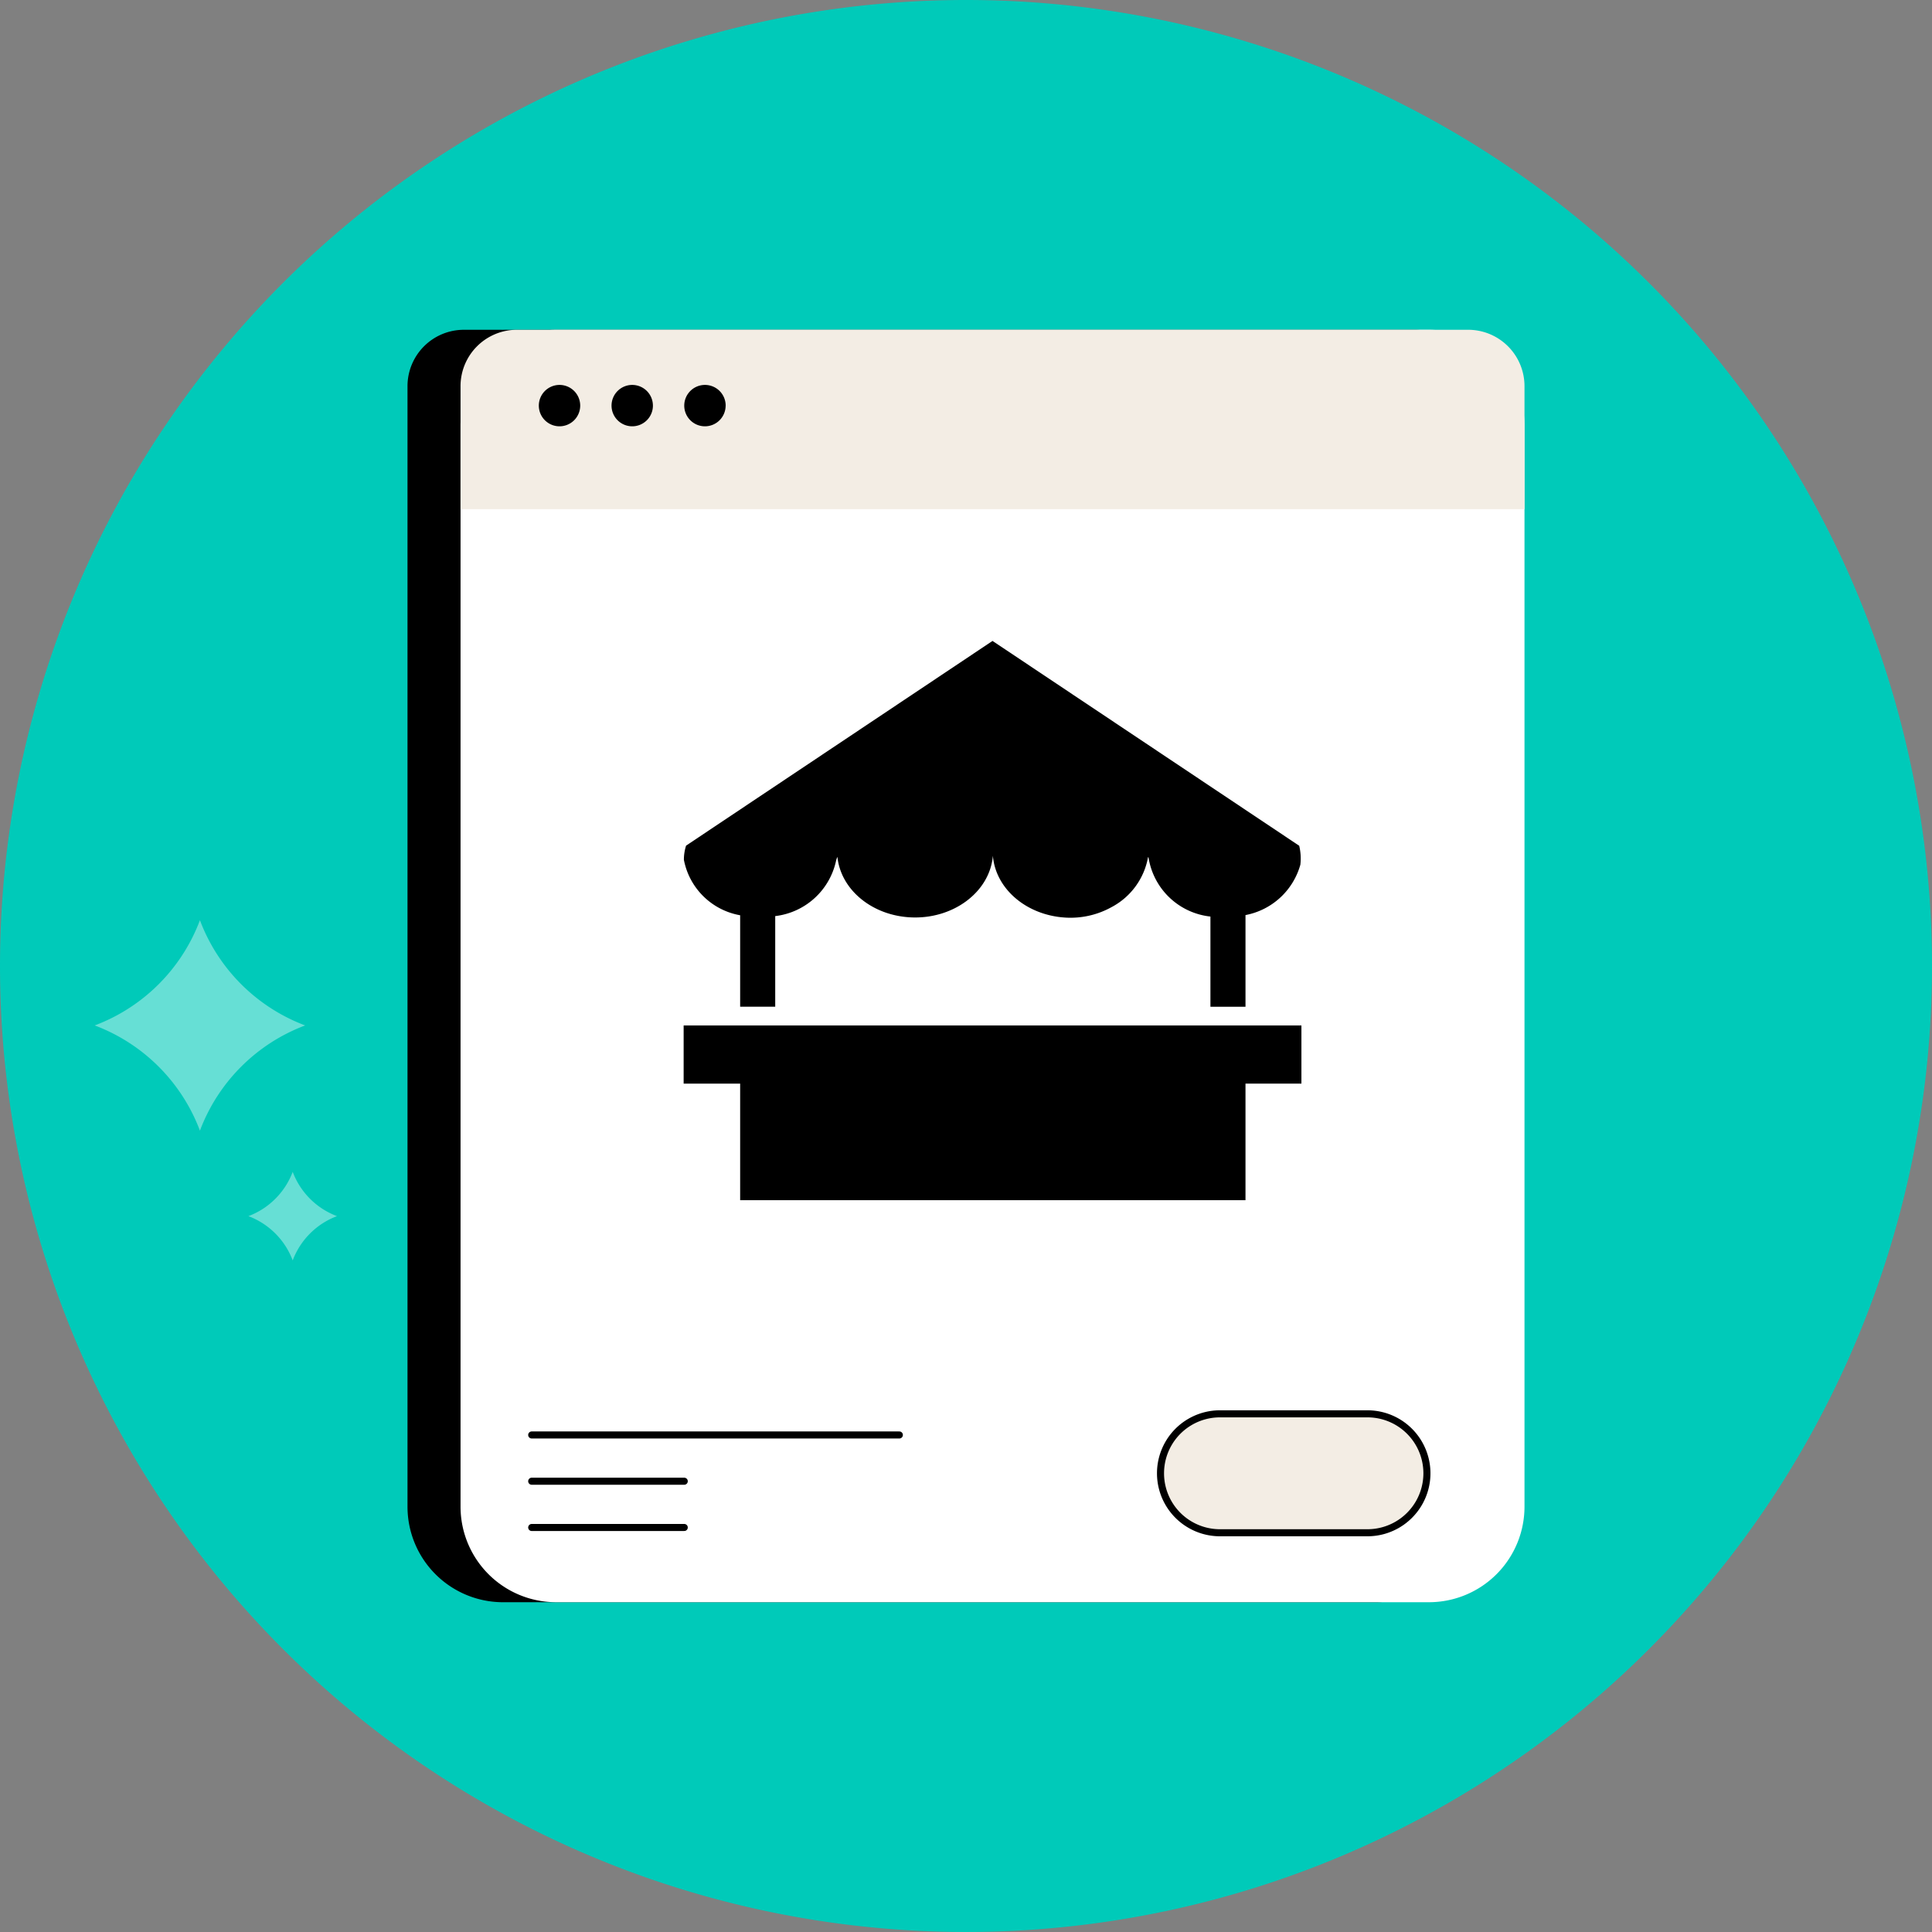 <svg xmlns="http://www.w3.org/2000/svg" xmlns:xlink="http://www.w3.org/1999/xlink" width="167.525" height="167.525" viewBox="0 0 167.525 167.525">
  <rect x="0" y="0" width="167.525" height="167.525" fill="#808080" stroke="none"/>
  <defs>
    <clipPath id="clip-path">
      <rect id="Rectangle_2594" data-name="Rectangle 2594" width="167.525" height="167.525" fill="none"/>
    </clipPath>
  </defs>
  <g id="Group_2451" data-name="Group 2451" transform="translate(0 0)">
    <g id="Group_2442" data-name="Group 2442" transform="translate(0 0)" clip-path="url(#clip-path)">
      <path id="Path_5320" data-name="Path 5320" d="M167.525,83.762A83.762,83.762,0,1,1,83.763,0a83.762,83.762,0,0,1,83.762,83.762" transform="translate(0)" fill="#00cab9"/>
      <path id="Path_5321" data-name="Path 5321" d="M134.418,38.076H51.937a4.888,4.888,0,0,0-4.888,4.888v97.16a8.286,8.286,0,0,0,8.286,8.286H131.02a8.286,8.286,0,0,0,8.286-8.286V42.964a4.888,4.888,0,0,0-4.888-4.888" transform="translate(-11.714 -9.48)"/>
      <path id="Path_5322" data-name="Path 5322" d="M137.143,148.409H61.458a8.286,8.286,0,0,1-8.285-8.286V46.362a8.286,8.286,0,0,1,8.285-8.286h75.685a8.286,8.286,0,0,1,8.286,8.286v93.761a8.286,8.286,0,0,1-8.286,8.286" transform="translate(-13.239 -9.48)" fill="#fff"/>
      <path id="Path_5323" data-name="Path 5323" d="M53.172,53.632h92.257V42.963a4.888,4.888,0,0,0-4.888-4.888H58.06a4.888,4.888,0,0,0-4.888,4.888Z" transform="translate(-13.239 -9.48)" fill="#f3ede4"/>
      <path id="Path_5324" data-name="Path 5324" d="M65.8,46.237A1.794,1.794,0,1,1,64,44.443,1.794,1.794,0,0,1,65.8,46.237" transform="translate(-15.49 -11.066)"/>
      <path id="Path_5325" data-name="Path 5325" d="M74.195,46.237A1.794,1.794,0,1,1,72.4,44.443a1.794,1.794,0,0,1,1.794,1.794" transform="translate(-17.58 -11.066)"/>
      <path id="Path_5326" data-name="Path 5326" d="M82.591,46.237A1.794,1.794,0,1,1,80.8,44.443a1.794,1.794,0,0,1,1.794,1.794" transform="translate(-19.671 -11.066)"/>
      <line id="Line_558" data-name="Line 558" x2="31.88" transform="translate(46.104 124.427)" fill="none" stroke="#000" stroke-linecap="round" stroke-linejoin="round" stroke-width="0.612"/>
      <line id="Line_559" data-name="Line 559" x2="13.228" transform="translate(46.104 128.438)" fill="none" stroke="#000" stroke-linecap="round" stroke-linejoin="round" stroke-width="0.612"/>
      <line id="Line_560" data-name="Line 560" x2="13.228" transform="translate(46.104 132.449)" fill="none" stroke="#000" stroke-linecap="round" stroke-linejoin="round" stroke-width="0.612"/>
      <path id="Path_5327" data-name="Path 5327" d="M83.836,97.788v7.928h3.041V97.86a6.128,6.128,0,0,0,5.276-4.8,1.989,1.989,0,0,1,.116-.339c.291,2.821,2.943,5.044,6.258,5.244,3.725.225,6.96-2.166,7.224-5.34.23,2.868,2.9,5.154,6.265,5.363a7.333,7.333,0,0,0,4.036-.912,6.108,6.108,0,0,0,3.155-4.342.285.285,0,0,1,.046.082,6.093,6.093,0,0,0,5.361,5.084v7.82h3.041V97.772a6.121,6.121,0,0,0,4.757-4.369,4.711,4.711,0,0,0-.1-1.642L105.719,74,79.147,91.751a4,4,0,0,0-.189,1.229,6.031,6.031,0,0,0,4.878,4.808" transform="translate(-19.657 -18.425)"/>
      <path id="Path_5328" data-name="Path 5328" d="M132.5,118.395H78.932v5.045h4.9v10.107h43.818V123.439H132.5Z" transform="translate(-19.653 -29.478)"/>
      <path id="Path_5329" data-name="Path 5329" d="M10.934,115.369a15.621,15.621,0,0,1,9.124,9.124,15.619,15.619,0,0,1,9.124-9.124,15.619,15.619,0,0,1-9.124-9.124,15.621,15.621,0,0,1-9.124,9.124" transform="translate(-2.722 -26.453)" fill="#66dfd5"/>
      <path id="Path_5330" data-name="Path 5330" d="M28.681,139.139a6.575,6.575,0,0,1,3.84,3.84,6.571,6.571,0,0,1,3.84-3.84,6.571,6.571,0,0,1-3.84-3.84,6.575,6.575,0,0,1-3.84,3.84" transform="translate(-7.141 -33.687)" fill="#66dfd5"/>
      <path id="Path_5331" data-name="Path 5331" d="M151.933,173.55H139.146a5.156,5.156,0,0,1,0-10.312h12.788a5.156,5.156,0,1,1,0,10.312" transform="translate(-33.361 -40.644)" fill="#f3ede4"/>
      <path id="Path_5332" data-name="Path 5332" d="M151.933,173.55H139.146a5.156,5.156,0,0,1,0-10.312h12.788a5.156,5.156,0,1,1,0,10.312Z" transform="translate(-33.361 -40.644)" fill="none" stroke="#000" stroke-miterlimit="10" stroke-width="0.612"/>
    </g>
  </g>
</svg>
